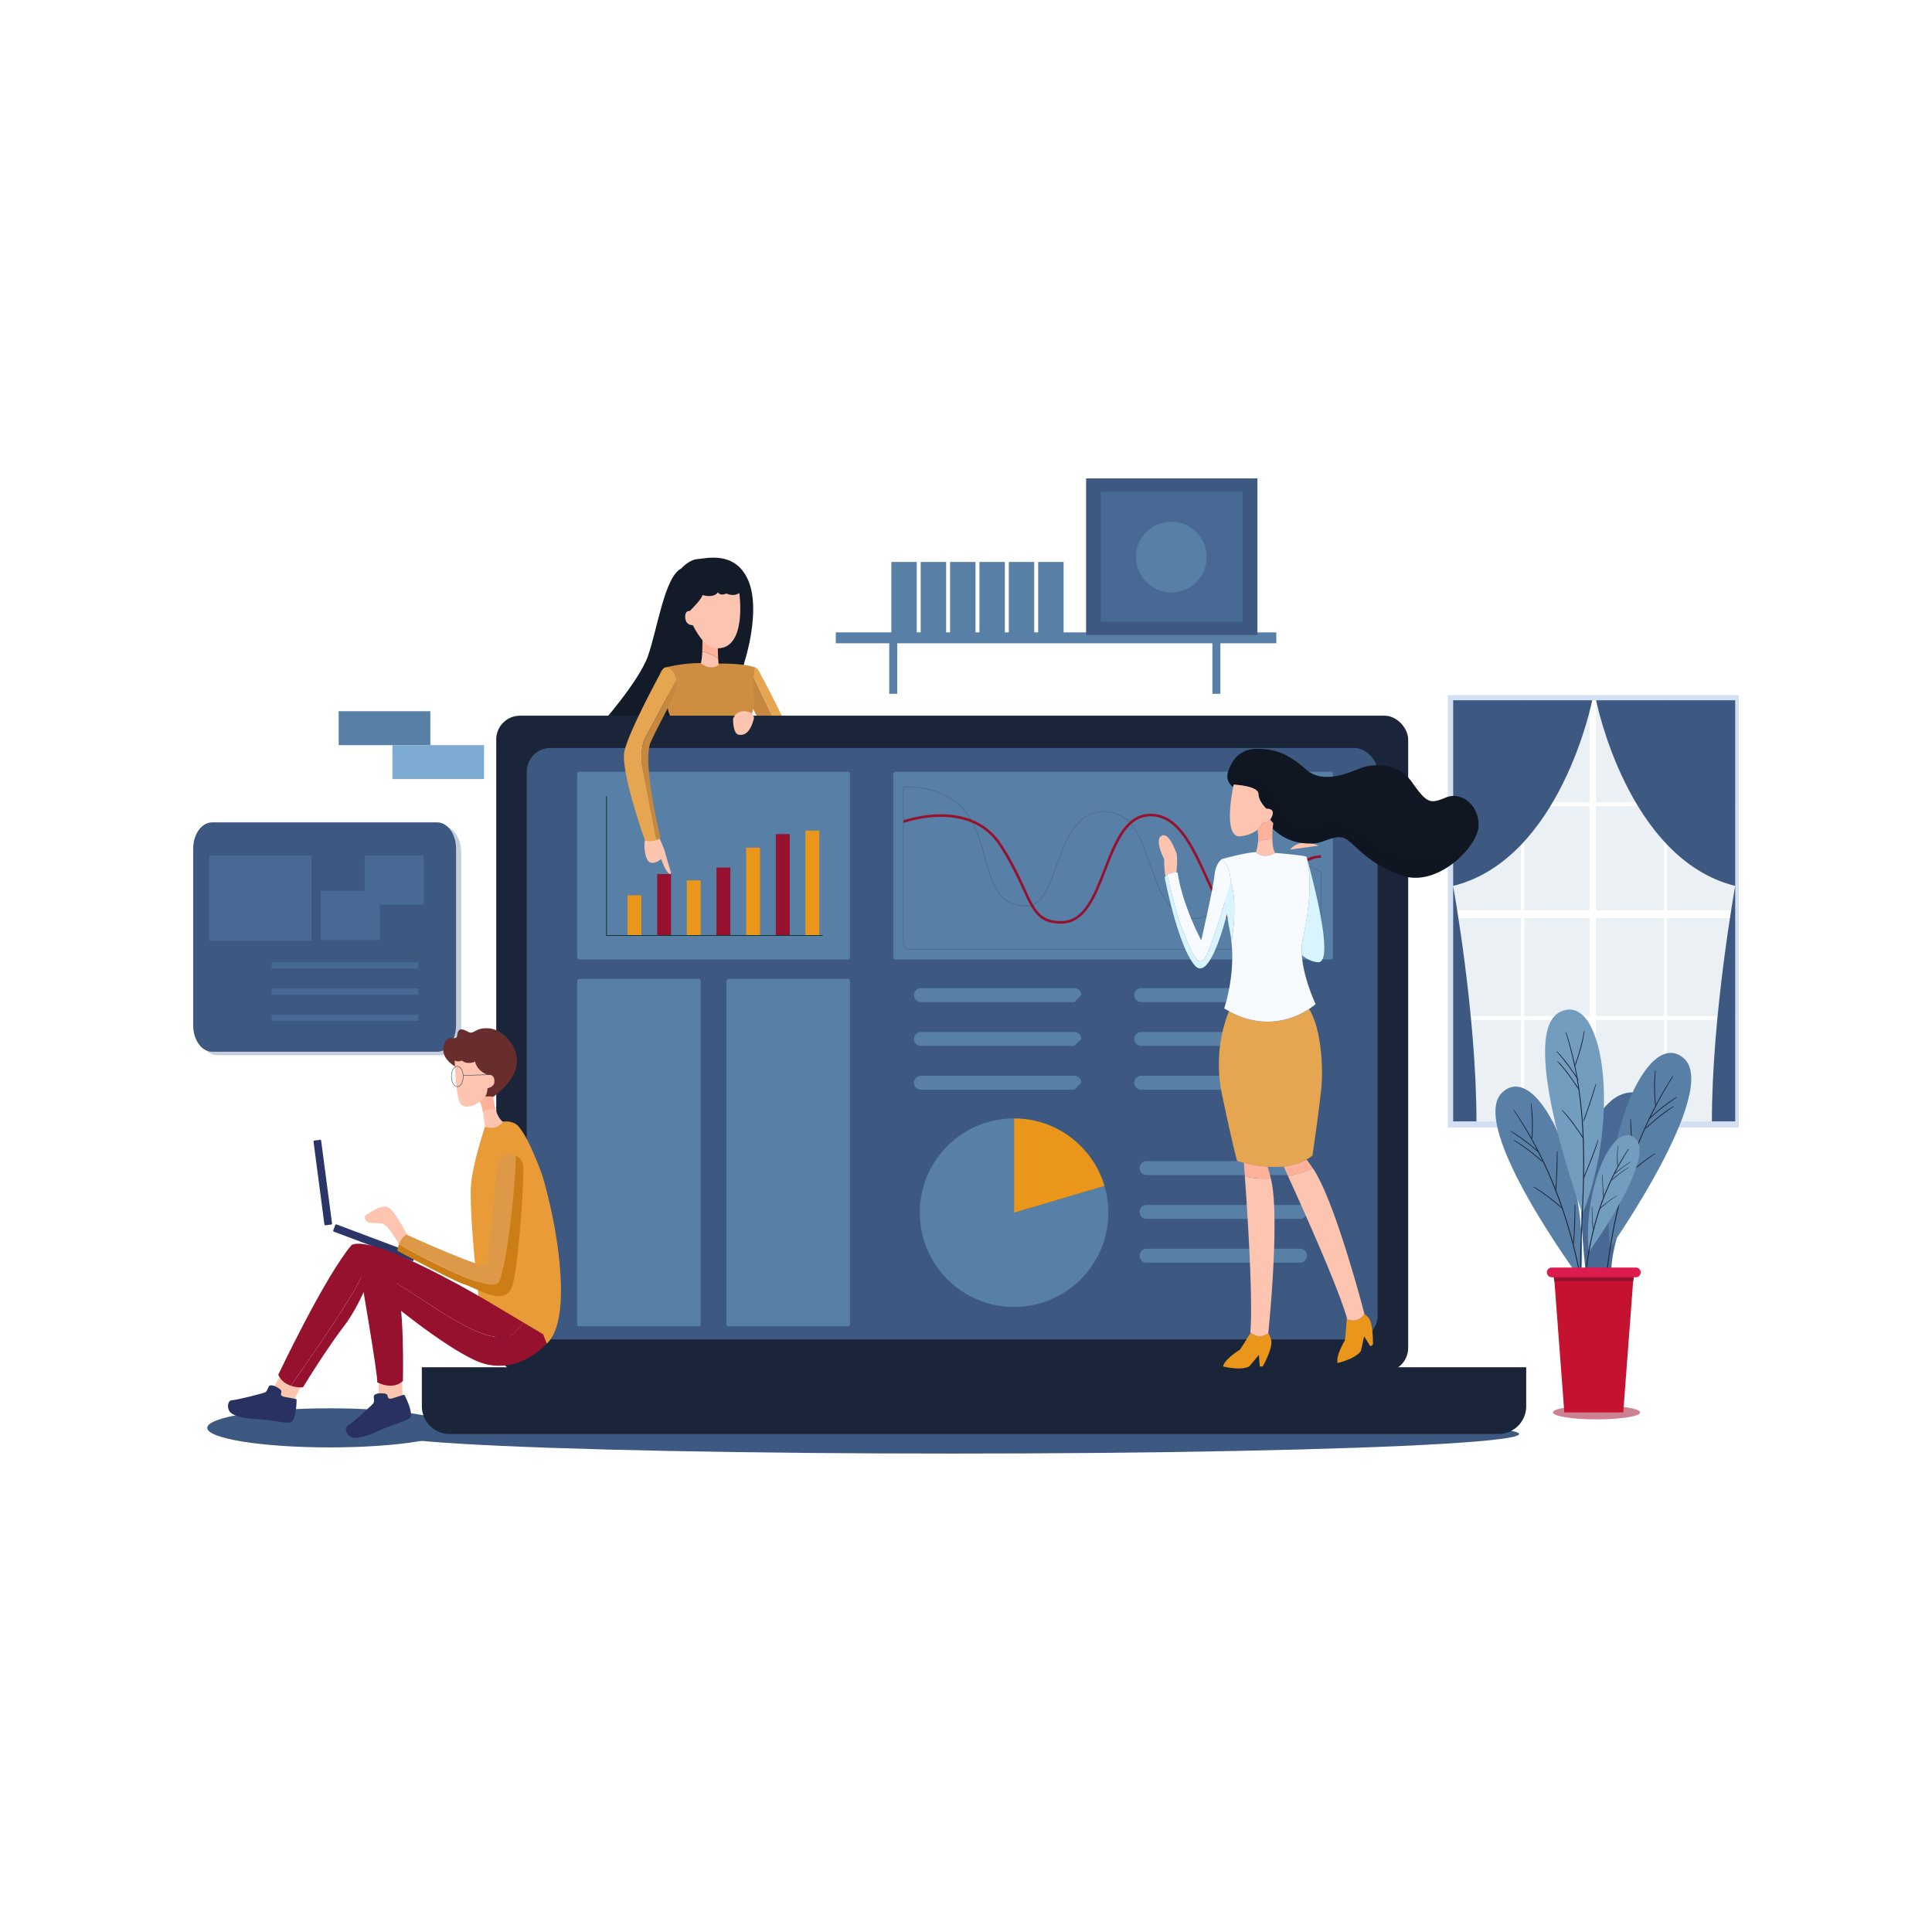 <?xml version="1.0" encoding="UTF-8"?>
<svg xmlns="http://www.w3.org/2000/svg" xmlns:xlink="http://www.w3.org/1999/xlink" id="Layer_1" data-name="Layer 1" viewBox="0 0 5000 5000">
  <defs>
    <style>.cls-1,.cls-13,.cls-16,.cls-29{fill:none;}.cls-2{fill:#fff;}.cls-3{fill:#3d5982;}.cls-4{fill:#cc8191;}.cls-5{fill:#c6883e;}.cls-6{fill:#e5a551;}.cls-7{fill:#131b28;}.cls-8{fill:#d3e0f4;}.cls-9{fill:#eaf0f4;}.cls-10{fill:#ce8e42;}.cls-11{fill:#1a253a;}.cls-12{fill:#587fa5;}.cls-13{stroke:#3d5982;stroke-width:2.64px;opacity:0.39;}.cls-13,.cls-29{stroke-miterlimit:10;}.cls-13,.cls-35{isolation:isolate;}.cls-14{fill:#96112e;}.cls-15{fill:#ea961a;}.cls-16{stroke:#0b352e;stroke-linecap:round;stroke-linejoin:round;stroke-width:2px;}.cls-17{fill:#fdc4af;}.cls-18{fill:#293160;}.cls-19{fill:#c5cdd8;}.cls-20{fill:#476993;}.cls-21{fill:#0e7c74;}.cls-22{fill:#739dbf;}.cls-23{fill:#c51230;}.cls-24{fill:#dd1b4e;}.cls-25{fill:#682e2d;}.cls-26{fill:#2b3568;}.cls-27{fill:#ffb199;}.cls-28{fill:#e89b36;}.cls-29{stroke:#10264d;}.cls-30{fill:#7dabd1;}.cls-31{fill:#dd9947;}.cls-32{fill:#cc7d15;}.cls-33{fill:#101723;}.cls-34{clip-path:url(#clip-path);}.cls-35{opacity:0.07;}.cls-36{fill:#d7f4ff;}.cls-37{fill:#f7faff;}</style>
    <clipPath id="clip-path">
      <path class="cls-1" d="M3826.48,2137.71c-1.85,53.94-106.64,160-198.58,128.09s-121.37-82.74-146.48-95.61-57,12.87-84.59,12.87c-23.65,0-63.06-.48-103.2-38.49.65-8.49,1.44-14.23,1.44-14.23l-8-9.12a39.09,39.09,0,0,0,4.56-8c9.61-22.06-13.87-20-13.87-20s-20.24-18-21-38.82-64-23.71-64-23.71-.51,2.23-1.28,6.09c0,0-20.47-12.72-13.73-36.94s24.82-61.48,75.07-61.89,84.18,15.51,127.9,53.92,109.51,8.06,139.32-3.53,96.24-17.91,134.24,36,46,57,87,39.83S3828.32,2083.77,3826.48,2137.71Z"></path>
    </clipPath>
  </defs>
  <rect class="cls-2" width="5000" height="5000"></rect>
  <ellipse class="cls-3" cx="853.44" cy="3695.28" rx="317.09" ry="50.6"></ellipse>
  <ellipse class="cls-4" cx="4131.86" cy="3655.33" rx="112.92" ry="18.02"></ellipse>
  <ellipse class="cls-3" cx="2464.32" cy="3711.25" rx="1467.09" ry="50.6"></ellipse>
  <path class="cls-5" d="M1924.41,1764.79c-3.72,26.82,45.5,105,67.95,156.64s-25.59,246.45-25.59,246.45,13.58,14.1,40.21,7.31c0,0,44.2-123.64,53-195l-119.36-248C1933.62,1737.82,1926.71,1748.24,1924.41,1764.79Z"></path>
  <path class="cls-6" d="M2060.24,1944.4c-11-51.17-92.16-200-92.16-200s-6.72-17.52-15.4-17.37c-3.33,0-7.71,1.69-12.06,5.17l119.36,248C2061.79,1965.56,2062.1,1953.12,2060.24,1944.4Z"></path>
  <path class="cls-7" d="M1549.71,1880.8s103.87-115.84,127.48-183.87c24.11-69.47,43.32-205.12,85.81-225.55,0,0,19.61-22.88,42.49-24.52s97.25-22.06,130.76,54.75-8.18,206.76-8.18,206.76l-49,185.5H1549.71Z"></path>
  <rect class="cls-8" x="3747.12" y="1798.95" width="752.88" height="1119.09"></rect>
  <rect class="cls-9" x="3760.66" y="1812.25" width="729.85" height="1089.88"></rect>
  <polygon class="cls-2" points="4490.51 2355.71 4130.51 2355.71 4130.51 1812.25 4114.18 1812.25 4114.18 2355.71 3760.67 2355.71 3760.67 2375.96 4114.18 2375.96 4114.18 2902.13 4130.51 2902.13 4130.51 2375.96 4490.51 2375.96 4490.51 2355.71"></polygon>
  <rect class="cls-1" x="3944.74" y="2086.16" width="361.33" height="543.3"></rect>
  <path class="cls-2" d="M4314.24,2086.16h176.27V2076H4314.24V1812.25h-8.17V2076H3944.74V1812.25h-8.18V2076h-175.9v10.13h175.9v543.28h-175.9v10.14h175.9V2902.1h8.18V2639.58h361.33v262.55h8.17V2639.58h176.27v-10.14H4314.24Zm-8.17,543.28H3944.74V2086.16h361.33Z"></path>
  <path class="cls-3" d="M4120.7,1812.25s-81.11,411.06-360,480.51c0,0,60.36,332.24,60.36,609.37H3760.7V1812.25Z"></path>
  <path class="cls-3" d="M4130.72,1812.25s81.11,411.06,360,480.51c0,0-60.36,332.24-60.36,609.37h60.36V1812.25Z"></path>
  <path class="cls-10" d="M1724.18,1727.05s43.75-11.69,89.53-10.92l46.12,1.23s63.75-1.46,93.58,9.69c0,0-6.54,37.09-2.45,75.7s-15.13,68.51-15.13,68.51l-188.46-1s-26.36-21.15-18.69-64.4C1736,1764.34,1724.18,1727.05,1724.18,1727.05Z"></path>
  <rect class="cls-11" x="1284.3" y="1852.19" width="2360.05" height="1697.67" rx="61.43"></rect>
  <rect class="cls-3" x="1363.26" y="1935.73" width="2202.12" height="1530.6" rx="61.43"></rect>
  <path class="cls-11" d="M1091.74,3538.42H3949.83v100.84a72,72,0,0,1-72,72H1163.74a72,72,0,0,1-72-72V3538.42Z"></path>
  <path class="cls-12" d="M2780.45,2593.4H2383.29a18,18,0,0,1-18-18h0a18,18,0,0,1,18-18h397.16a18,18,0,0,1,18,18h0"></path>
  <path class="cls-12" d="M2780.45,2706.75H2383.29a18,18,0,0,1-18-18h0a18,18,0,0,1,18-18h397.16a18,18,0,0,1,18,18h0"></path>
  <path class="cls-12" d="M2780.45,2820.1H2383.29a18,18,0,0,1-18-18h0a18,18,0,0,1,18-18h397.16a18,18,0,0,1,18,18h0"></path>
  <path class="cls-12" d="M2953.55,2593.4a18,18,0,0,1-18-18h0a18,18,0,0,1,18-18h397.16a18,18,0,0,1,18,18h0a18,18,0,0,1-18,18h0"></path>
  <path class="cls-12" d="M2953.55,2706.75a18,18,0,0,1-18-18h0a18,18,0,0,1,18-18h397.16a18,18,0,0,1,18,18h0a18,18,0,0,1-18,18h0"></path>
  <path class="cls-12" d="M2953.55,2820.1a18,18,0,0,1-18-18h0a18,18,0,0,1,18-18h397.16a18,18,0,0,1,18,18h0a18,18,0,0,1-18,18h0"></path>
  <path class="cls-12" d="M3364.5,3005.1a18,18,0,0,1,18,18h0a18,18,0,0,1-18,18H2967.34a18,18,0,0,1-18-18h0a18,18,0,0,1,18-18h0"></path>
  <path class="cls-12" d="M3364.5,3118.45a18,18,0,0,1,18,18h0a18,18,0,0,1-18,18H2967.34a18,18,0,0,1-18-18h0a18,18,0,0,1,18-18"></path>
  <path class="cls-12" d="M3364.5,3231.8a18,18,0,0,1,18,18h0a18,18,0,0,1-18,18H2967.34a18,18,0,0,1-18-18h0a18,18,0,0,1,18-18"></path>
  <path class="cls-12" d="M1500.61,2533.26h307.82a5,5,0,0,1,5,5v889a5,5,0,0,1-5,5H1498.61a5,5,0,0,1-5-5v-887A7,7,0,0,1,1500.61,2533.26Z"></path>
  <path class="cls-12" d="M1886.86,2533.26h307.82a5,5,0,0,1,5,5v889a5,5,0,0,1-5,5H1884.86a5,5,0,0,1-5-5v-887A7,7,0,0,1,1886.86,2533.26Z"></path>
  <path class="cls-12" d="M2318.69,1997.18H3444.56a5,5,0,0,1,5,5v475.9a5,5,0,0,1-5,5H2316.69a5,5,0,0,1-5-5v-473.9A7,7,0,0,1,2318.69,1997.18Z"></path>
  <path class="cls-13" d="M3419,2257.33V2442a14.92,14.92,0,0,1-15,14.9H2353a14.92,14.92,0,0,1-15-14.84V2036.35c97.07,0,145.41,36.29,173.75,84,1.85,3,3.58,6.15,5.16,9.34,48,90.72,33.51,215.07,138.93,215.07a43.53,43.53,0,0,0,11.13-1.39,32.18,32.18,0,0,0,6.49-2.11c70.91-29.88,59.86-241.84,186-240.32,26.95.34,47.08,10.67,63,27.16,1.52,1.65,3,3.3,4.5,5.1,56.48,66.28,57.27,214,144,240.82,31.27,9.67,58.88-3.44,86.16-25.08,1.72-1.4,3.51-2.79,5.23-4.31,57.68-47.88,115-129.72,204-109.66,2.58.59,5.17,1.26,7.82,2C3388.32,2241,3403.22,2247.65,3419,2257.33Z"></path>
  <path class="cls-14" d="M3419.11,2220c-18.88.27-33.31,6.62-44.9,16.89-21.45,19-33,51.45-44.23,83.17-16.88,47.48-34.3,96.48-85.23,96.48-2.71,0-5.56-.14-8.47-.4-33.18-3.25-57.61-30.26-79.13-67.27-13.38-22.92-25.63-49.74-38.08-77.21-35.22-77.28-71.71-157.2-138.86-159.06-.79,0-1.52-.07-2.24-.07-20.33,0-37,7.75-51,20.6-28.41,25.89-46.49,72.56-64.17,118.26-26.16,67.61-53.17,137.54-114.16,138.92-43.84.94-63.76-15.63-81.64-47-6.89-12.19-13.51-26.62-21.07-43.11-13.77-30.19-31-67.74-59.46-111.44-19.13-29.27-43.43-47.87-69.53-59.13-70.32-30.66-153.09-8.22-178.91.2v-7c27.67-8.74,105-28.54,173.75-2.58,30,11.32,58.34,31.38,80.19,64.89,28.81,44,46.08,81.85,60,112.24,7.81,17.08,14.49,31.72,21.52,43.78,16.82,29.06,35.3,43.43,75,42.5,56.55-1.32,81.58-66.09,108.14-134.68,18-46.55,36.35-94.1,65.82-121,15.62-14.24,34.36-22.72,57.87-22.06,71.38,1.92,108.66,83.77,144.75,163,12.31,26.88,24.23,53.17,37.28,75.62,20.66,35.89,43.84,61.91,74.56,65,52.44,5.16,69.13-41.85,86.82-91.72,11-31.05,22.24-62.7,42.63-82.9,13-13,29.74-21.19,52.59-21.52Z"></path>
  <path class="cls-12" d="M1500.61,1997.18h694.06a5,5,0,0,1,5,5v475.9a5,5,0,0,1-5,5H1498.61a5,5,0,0,1-5-5v-473.9A7,7,0,0,1,1500.61,1997.18Z"></path>
  <rect class="cls-15" x="1623.96" y="2317.18" width="35.96" height="103.78"></rect>
  <rect class="cls-14" x="1700.71" y="2262.02" width="35.96" height="158.95"></rect>
  <rect class="cls-15" x="1777.47" y="2278.36" width="35.96" height="142.6"></rect>
  <rect class="cls-14" x="1854.23" y="2245.27" width="35.96" height="175.7"></rect>
  <rect class="cls-15" x="1930.99" y="2193.78" width="35.96" height="227.18"></rect>
  <rect class="cls-14" x="2007.74" y="2158.64" width="35.96" height="262.32"></rect>
  <rect class="cls-15" x="2084.5" y="2149.66" width="35.96" height="271.31"></rect>
  <polyline class="cls-16" points="1569.61 2061.4 1569.61 2420.97 2128.58 2420.97"></polyline>
  <path class="cls-12" d="M2868.36,3138.4c0,134.74-109.23,243.94-243.94,243.94s-244-109.2-244-243.94,109.23-243.94,244-243.94V3138.4l233.95-69.23A242.87,242.87,0,0,1,2868.36,3138.4Z"></path>
  <path class="cls-15" d="M2858.37,3069.17l-233.95,69.23V2894.46C2735.08,2894.46,2828.56,2968.18,2858.37,3069.17Z"></path>
  <path class="cls-17" d="M986.11,3573s-4.81-2.24-5.41,1.1-1.11,41.28-1.13,41.59,44.35,28.34,62,3.85c0,0-.65-39.81-.85-43.69s-2.27-5.7-7.61-4S986.11,3573,986.11,3573Z"></path>
  <path class="cls-18" d="M1009.54,3619.94c5.64.56,35.42-12,37.09-9.77s26.51,51.38,12.89,60.69-47.08,16.57-79.14,32-60.83,21.77-72.07,16.11-18.67-22.82-8.07-29.1,59.45-50.41,65.31-57.39-.86-17,3-21.69c4.65-5.65,19.69-5.58,27.68-4.14C1007.23,3608.62,999.92,3619,1009.54,3619.94Z"></path>
  <path class="cls-17" d="M731.43,3560.7s-3.2-4.23-5.29-1.56-20.32,36-20.48,36.21,25.91,45.82,53,32.44c0,0,18.08-35.48,19.72-39s.67-6.1-4.83-7.14S731.43,3560.7,731.43,3560.7Z"></path>
  <path class="cls-18" d="M730.15,3613.15c4.72,3.13,36.89,6,37.34,8.74s-.64,57.81-17,59.65-49.35-7.4-84.89-8.8-64-9.26-71.22-19.53-5.81-28.9,6.5-29.49S677,3607,685.42,3603.61s7.18-15.4,12.82-17.75c6.75-2.83,20,4.28,26.39,9.3C733.41,3602.06,722.1,3607.8,730.15,3613.15Z"></path>
  <path class="cls-17" d="M1951.16,1859.14s2.15-16.24-22.67-18.39-31.26,19.62-31.26,19.62-.92,38.3,14.4,41.06S1942,1895.61,1951.16,1859.14Z"></path>
  <path class="cls-17" d="M1704.93,2165.69s12.87,26,17.16,42.91,14.09,48.42,14.09,48.42,2.15,9.5-7,1.53-18.08-35.7-18.08-35.7-16.25,15.62-29.88,8.58-17-55.32-9.66-60.53Z"></path>
  <path class="cls-19" d="M513.34,2663.14c0,37.46,21.93,67.82,49,67.82h582.27c27,0,49-30.36,49-67.82v-458c0-37.46-21.93-67.82-49-67.82H562.31c-27,0-49,30.36-49,67.82Z"></path>
  <rect class="cls-19" x="957.02" y="2223.13" width="152.79" height="127.29"></rect>
  <rect class="cls-19" x="843.24" y="2314.38" width="152.79" height="127.29"></rect>
  <rect class="cls-19" x="554.62" y="2223.13" width="264.75" height="220.56"></rect>
  <rect class="cls-19" x="716.45" y="2499.27" width="379.18" height="16.49"></rect>
  <rect class="cls-19" x="716.45" y="2567" width="379.18" height="16.49"></rect>
  <rect class="cls-19" x="716.45" y="2634.72" width="379.18" height="16.49"></rect>
  <path class="cls-3" d="M500,2654.11c0,37.46,21.92,67.82,49,67.82h582.27c27,0,49-30.36,49-67.82v-458c0-37.46-21.92-67.82-49-67.82H549c-27,0-49,30.36-49,67.82Z"></path>
  <rect class="cls-20" x="943.67" y="2214.1" width="152.8" height="127.29"></rect>
  <rect class="cls-20" x="829.89" y="2305.34" width="152.8" height="127.3"></rect>
  <rect class="cls-20" x="541.28" y="2214.1" width="264.75" height="220.56"></rect>
  <rect class="cls-20" x="703.11" y="2490.24" width="379.18" height="16.49"></rect>
  <rect class="cls-20" x="703.11" y="2557.97" width="379.18" height="16.49"></rect>
  <rect class="cls-20" x="703.11" y="2625.69" width="379.18" height="16.49"></rect>
  <rect class="cls-12" x="2163.07" y="1636.62" width="1140" height="28.19"></rect>
  <rect class="cls-12" x="2301.37" y="1659.91" width="20.65" height="135.66"></rect>
  <rect class="cls-12" x="3137.67" y="1659.91" width="20.65" height="135.66"></rect>
  <rect class="cls-12" x="2306.79" y="1454.33" width="65.78" height="197.52"></rect>
  <rect class="cls-12" x="2382.79" y="1454.33" width="65.78" height="197.52"></rect>
  <rect class="cls-12" x="2458.79" y="1454.33" width="65.78" height="197.52"></rect>
  <rect class="cls-12" x="2534.79" y="1454.33" width="65.78" height="197.52"></rect>
  <rect class="cls-12" x="2610.79" y="1454.33" width="65.78" height="197.52"></rect>
  <rect class="cls-12" x="2686.79" y="1454.33" width="65.78" height="197.52"></rect>
  <path class="cls-20" d="M4103,3283.78s-28-238.36,2.09-329.41,92.81-154.59,158.7-115.56-96,323.79-93.73,454.17Z"></path>
  <path class="cls-12" d="M4091.33,3312.06s-295.95-399.79-203.08-485.17S4116.83,3042.26,4091.33,3312.06Z"></path>
  <path class="cls-11" d="M3917.17,2873.55a1049.24,1049.24,0,0,1,77.55,136.92,1153.14,1153.14,0,0,1,54.36,138.07,1297.22,1297.22,0,0,1,34.65,131.09q12.48,59.34,19.77,119.6c4.09,33.57,7,67.27,9.09,101,.22,3.6.52,7.19.69,10.79,0,.85,1.37.86,1.33,0-1.54-33.13-3.71-66.15-7.4-99.12q-6.6-58.87-18-117.08a1296,1296,0,0,0-32.92-131.39A1153,1153,0,0,0,4005,3027.19a1014,1014,0,0,0-75.46-138q-5.43-8.27-11-16.43c-.55-.81-1.88-.05-1.32.78Z"></path>
  <path class="cls-11" d="M4075.4,3117.28c-.54,17.87-.81,35.75-1.51,53.63-.32,8.12-.66,16.25-1.07,24.38-.39,7.68-1.28,15.5-1,23.19,0,.61,1,.81,1.13.15,1.29-7.51,1.4-15.33,1.85-22.92.47-8.12.9-16.23,1.22-24.35.69-18,1.16-36.06.74-54.08a.66.66,0,0,0-1.32,0Z"></path>
  <path class="cls-11" d="M4029.31,2980.28c-.54,17.88-.81,35.76-1.51,53.63-.32,8.13-.65,16.26-1.07,24.38-.39,7.68-1.28,15.5-1,23.19,0,.62,1,.82,1.12.15,1.29-7.5,1.41-15.33,1.85-22.92.48-8.11.91-16.23,1.22-24.35.69-18,1.17-36.06.74-54.08a.66.66,0,0,0-1.32,0Z"></path>
  <path class="cls-11" d="M3961.73,2856.86q2.47,22.69,2.92,45.53.21,11.67,0,23.35c-.16,7.76-1,15.64-.68,23.39,0,.61,1,.82,1.12.15,1.34-7.38,1.29-15.17,1.51-22.65.25-8.08.33-16.16.17-24.24-.3-15.27-1.18-30.63-3.72-45.71-.13-.72-1.38-.56-1.3.18Z"></path>
  <path class="cls-11" d="M3908.91,2928q19.41,12.08,37.69,25.81,9.66,7.29,19,15c5.76,4.73,11.23,10,17.29,14.38.55.4,1.1-.44.69-.9-5.18-5.83-11.64-10.77-17.62-15.73s-11.85-9.65-18-14.25c-12.26-9.23-24.94-18.08-38.44-25.41a.66.66,0,1,0-.67,1.14Z"></path>
  <path class="cls-11" d="M3918.07,2951.91q19.41,12.06,37.69,25.81,9.66,7.29,19,15c5.76,4.73,11.23,10,17.28,14.37.55.4,1.1-.43.69-.9-5.17-5.82-11.63-10.76-17.61-15.73s-11.86-9.64-18-14.24c-12.25-9.24-24.94-18.08-38.44-25.41a.66.66,0,0,0-.67,1.14h0Z"></path>
  <path class="cls-11" d="M3968.86,3072.58q19.41,12.08,37.69,25.82,9.66,7.29,19,15c5.76,4.73,11.23,10,17.29,14.37.55.4,1.1-.44.69-.9-5.17-5.82-11.63-10.76-17.61-15.73s-11.86-9.65-18-14.25c-12.26-9.23-24.94-18.08-38.44-25.41a.66.66,0,0,0-.67,1.14Z"></path>
  <path class="cls-12" d="M4167.27,3229.1s285.33-407.43,190.24-490.34S4134.68,2960.07,4167.27,3229.1Z"></path>
  <path class="cls-11" d="M4328.5,2785.4a1004.4,1004.4,0,0,0-74.86,139.21,1137.49,1137.49,0,0,0-50.6,138.61,1276.71,1276.71,0,0,0-31.33,132.61q-10.83,59.63-16.48,120c-3.2,33.84-5.23,67.81-5.9,101.79-.07,3.66,0,7.32-.11,11a.67.67,0,0,0,.75.58.66.66,0,0,0,.58-.58c.67-32.89,2.81-65.85,5.63-98.62q5.11-59.41,15.13-118.27a1314,1314,0,0,1,29.24-130.93,1174.36,1174.36,0,0,1,47.72-137.94,1059.47,1059.47,0,0,1,71-139.6q5.2-8.6,10.58-17.07c.53-.84-.79-1.6-1.32-.78Z"></path>
  <path class="cls-21" d="M4176.75,3034c.05,18,1,36,2.16,54,.53,8.19,1.18,16.36,1.88,24.53.64,7.51.95,15.26,2.43,22.67.13.64,1.12.48,1.12-.15.05-7.76-1.06-15.62-1.66-23.35-.62-8-1.16-16.09-1.69-24.14-1.17-17.85-1.91-35.72-2.92-53.58a.66.66,0,0,0-1.32,0Z"></path>
  <path class="cls-11" d="M4219.21,2895.83c.05,18,1,36,2.17,54,.53,8.18,1.18,16.36,1.87,24.53.64,7.51,1,15.26,2.44,22.67.12.64,1.12.48,1.12-.15,0-7.76-1.06-15.62-1.66-23.36q-.93-12.06-1.69-24.13c-1.18-17.85-1.92-35.72-2.93-53.58a.67.67,0,0,0-.67-.65.66.66,0,0,0-.65.65Z"></path>
  <path class="cls-11" d="M4283.55,2770.5c-2.14,15.13-2.63,30.5-2.52,45.78.05,8,.33,16,.78,24,.43,7.54.57,15.43,2.12,22.84a.58.58,0,0,0,.7.4.57.57,0,0,0,.42-.55c.13-7.53-.89-15.16-1.26-22.69q-.59-12-.66-24-.18-22.84,1.72-45.61c.06-.73-1.2-.91-1.3-.17Z"></path>
  <path class="cls-11" d="M4338.84,2839.21c-13.12,7.57-25.4,16.61-37.26,26-6.16,4.88-12.17,9.93-18.09,15.11s-12.18,10.23-17.2,16.2c-.38.45.14,1.31.69.89,5.82-4.41,11-9.73,16.56-14.52q9.06-7.86,18.46-15.35,18.12-14.48,37.5-27.2a.67.67,0,0,0,.18-.92.66.66,0,0,0-.84-.22Z"></path>
  <path class="cls-11" d="M4330.31,2863.39c-13.12,7.57-25.4,16.6-37.26,26q-9.24,7.32-18.09,15.1c-5.85,5.13-12.18,10.24-17.2,16.2-.38.46.14,1.32.69.9,5.82-4.41,11-9.73,16.56-14.52q9.06-7.86,18.46-15.35,18.12-14.47,37.5-27.2a.67.67,0,0,0,.18-.92.66.66,0,0,0-.84-.22Z"></path>
  <path class="cls-11" d="M4282.71,2985.36c-13.12,7.57-25.4,16.61-37.26,26q-9.22,7.32-18.08,15.11c-5.85,5.12-12.18,10.23-17.21,16.2-.38.45.14,1.32.7.89,5.82-4.41,11-9.73,16.55-14.52q9.08-7.86,18.47-15.35,18.1-14.47,37.5-27.2a.66.66,0,1,0-.67-1.14h0Z"></path>
  <path class="cls-22" d="M4095.5,3141.75S3924.12,2674.8,4037.28,2619,4196,2890.06,4095.5,3141.75Z"></path>
  <path class="cls-11" d="M4051.89,2672A933.93,933.93,0,0,1,4086,2826.3c6.85,50.13,10.09,100.73,11,151.31.84,46.47-.33,93-2.17,139.39-1.64,41.22-3.91,82.41-5,123.65-.89,33.63-1.21,67.54,2.61,101,.38,3.37.85,6.73,1.36,10.09.11.73,1.4.57,1.31-.18-3.81-32.71-4-65.67-3.35-98.56.83-40.52,3.09-81,4.85-121.48,2-45.94,3.46-91.9,3.06-137.89-.45-50-3-99.9-9.07-149.5-6.33-51.92-16.3-103.49-31.32-153.62q-2.85-9.53-5.93-19c-.31-.93-1.78-.54-1.48.41Z"></path>
  <path class="cls-11" d="M4135.07,2950.38c-5.79,17.73-12.22,35.21-19.12,52.53q-4.8,12.08-9.64,24.12c-2.93,7.34-6.3,14.76-8.33,22.42-.16.61.75,1,1,.44,3.39-7,6-14.39,8.87-21.55,3.31-8.15,6.68-16.27,9.93-24.45,6.92-17.43,13.62-35,18.52-53.16a.66.66,0,0,0-1.27-.35Z"></path>
  <path class="cls-11" d="M4129.43,2806c-5.55,17-10.85,34.09-16.56,51q-3.85,11.46-7.82,22.89c-2.56,7.33-5.64,14.64-7.59,22.16-.16.6.75,1,1,.44,3.33-6.78,5.62-14.19,8.16-21.28,2.77-7.72,5.49-15.46,8.1-23.23,5.74-17.08,11.28-34.26,15.94-51.67a.65.65,0,0,0-.51-.78.66.66,0,0,0-.76.43Z"></path>
  <path class="cls-11" d="M4099.34,2668.49q-4,22.49-10,44.52-3.08,11.25-6.59,22.4c-2.34,7.39-5.37,14.72-7.24,22.24a.58.58,0,0,0,1,.44c3.36-6.7,5.5-14.2,7.83-21.31q3.77-11.52,7-23.21c4-14.74,7.49-29.72,9.3-44.9.08-.74-1.17-.91-1.3-.18Z"></path>
  <path class="cls-11" d="M4028.65,2721.84q15.45,17.29,29.28,35.91,7,9.47,13.66,19.2c4.19,6.16,7.95,12.77,12.53,18.65.42.54,1.15-.15.9-.7-3.33-7.05-8.14-13.61-12.48-20.07s-8.91-12.94-13.61-19.24c-9.06-12.12-18.61-24-29.35-34.68-.6-.6-1.49.3-.93.93Z"></path>
  <path class="cls-11" d="M4030.7,2747.4q15.45,17.28,29.27,35.91,7,9.46,13.66,19.2c4.2,6.15,8,12.77,12.54,18.64.42.55,1.15-.15.9-.69-3.33-7.05-8.14-13.62-12.48-20.07s-8.91-12.94-13.61-19.24c-9.06-12.12-18.61-24-29.35-34.68-.61-.61-1.49.3-.93.93Z"></path>
  <path class="cls-11" d="M4042.14,2873.62q15.43,17.3,29.27,35.91,7,9.46,13.66,19.2c4.2,6.16,7.95,12.77,12.54,18.65.42.54,1.15-.15.89-.7-3.32-7-8.13-13.61-12.47-20.06s-8.91-12.95-13.61-19.24c-9.06-12.13-18.61-24-29.35-34.69a.66.66,0,0,0-.93.08.65.65,0,0,0,0,.85Z"></path>
  <path class="cls-22" d="M4111.8,3240.28s176.72-242.87,120.22-294S4095.06,3077.5,4111.8,3240.28Z"></path>
  <path class="cls-11" d="M4213.73,2974a598,598,0,0,0-46.91,83.28,683.65,683.65,0,0,0-32,82.8,765.22,765.22,0,0,0-20.48,80.15q-7.17,35.91-11.23,72.36c-2.28,20.33-3.87,40.75-4.54,61.2-.07,2.25-.11,4.49-.13,6.74a.67.67,0,0,0,1.33,0c1.34-19.77,2.56-39.51,4.62-59.21q3.75-35.81,10.44-71.2a797.94,797.94,0,0,1,19.06-78.66,709.14,709.14,0,0,1,30.46-83.22,648.43,648.43,0,0,1,44-83.08q3.27-5.23,6.65-10.39c.55-.83-.77-1.59-1.32-.77Z"></path>
  <path class="cls-11" d="M4119.66,3122.59c-.17,10.95.21,21.9.72,32.82.44,9.37.53,19.1,2.08,28.37.06.39.67.28.68-.1.11-9.52-1.06-19.19-1.51-28.71-.51-10.79-.76-21.58-1.18-32.38a.39.39,0,0,0-.46-.33.4.4,0,0,0-.33.33Z"></path>
  <path class="cls-11" d="M4146.81,3039.64c-.17,10.94.21,21.9.72,32.82.44,9.37.52,19.1,2.08,28.36.06.4.67.29.68-.09.11-9.53-1.06-19.19-1.51-28.71-.51-10.79-.76-21.59-1.18-32.38a.39.39,0,0,0-.46-.33.4.4,0,0,0-.33.33Z"></path>
  <path class="cls-11" d="M4187,2964.68a189,189,0,0,0-2,27.61c-.1,9.31-.29,19.11,1.25,28.31.06.39.67.29.68-.09.12-9.39-.75-18.81-.66-28.22.1-9.19.63-18.36,1.54-27.51,0-.44-.71-.55-.78-.1Z"></path>
  <path class="cls-11" d="M4219.64,3006.76a191.43,191.43,0,0,0-23.23,15.64c-7.27,5.59-15,11.39-21.19,18.18-.25.27.09.79.41.54,7.46-5.69,14.33-12.17,21.78-17.89s14.86-10.85,22.63-15.78a.4.4,0,0,0-.4-.69Z"></path>
  <path class="cls-11" d="M4214.23,3021.27a189.15,189.15,0,0,0-23.23,15.64c-7.27,5.58-15,11.38-21.2,18.17-.25.27.09.79.42.54,7.46-5.69,14.32-12.17,21.78-17.89s14.88-10.86,22.63-15.77a.4.4,0,0,0-.4-.69Z"></path>
  <path class="cls-11" d="M4184.16,3094.39a189.15,189.15,0,0,0-23.23,15.64c-7.27,5.58-15,11.38-21.2,18.17-.25.27.09.79.42.54,7.46-5.69,14.32-12.17,21.78-17.89q10.95-8.4,22.63-15.77a.4.4,0,0,0-.4-.69Z"></path>
  <polygon class="cls-23" points="4230.48 3289.47 4229.21 3297.89 4226.56 3315.76 4200.99 3655.33 4048.42 3655.33 4022.85 3315.76 4020.2 3297.89 4018.94 3289.47 4230.48 3289.47"></polygon>
  <polygon class="cls-14" points="4229.21 3297.89 4226.56 3315.76 4022.85 3315.76 4020.2 3297.89 4229.21 3297.89"></polygon>
  <path class="cls-24" d="M4233.45,3305.6H4016a12.62,12.62,0,0,1-12.62-12.62h0a12.62,12.62,0,0,1,12.62-12.62h217.49A12.62,12.62,0,0,1,4246.1,3293h0a12.62,12.62,0,0,1-12.62,12.62Z"></path>
  <path class="cls-25" d="M1177.28,2759.72s-38.64-21.2-28.85-55,32.82-6.61,34.78-25.47,11.51-18.12,27.92-9.06,16.65-12,54.62-8.82,79.35,50,71,96.74-64.17,83.28-64.17,83.28l-17.3-1.47Z"></path>
  <path class="cls-17" d="M944.42,3147s38.21-30.86,58.78-23,59.76,90.13,59.76,90.13l-23.51,20.08s-31.35-66.13-52.91-68.09S942,3169.08,944.42,3147Z"></path>
  <path class="cls-14" d="M930.38,3282s49.63,286.06,45.71,295.2c0,0,39.84,22.2,66.62-3.27,0,0,5.23-207-19.59-258.63l-65.31-73.8Z"></path>
  <rect class="cls-26" x="825.44" y="2949.83" width="19.93" height="221.17" rx="2.12" transform="translate(-391.34 134.81) rotate(-7.48)"></rect>
  <rect class="cls-26" x="958.81" y="3105.51" width="19.96" height="221.5" rx="2.12" transform="translate(-2382.68 2991.49) rotate(-69.4)"></rect>
  <path class="cls-27" d="M1282.74,2871.4a166.36,166.36,0,0,1-6.13-32.81c-27.43-5.47-36.66,9.82-36.66,9.82,4.27,5.47,7.56,17.75,10,30.37A66.68,66.68,0,0,1,1282.74,2871.4Z"></path>
  <path class="cls-17" d="M1176.6,2744.56s2.28,68.58,10.45,101.23,45.71,16.33,68.25-5.87c0,0,6.53-12.09,6.2-23.52,0,0,16.17-3.1,17.64-14s-1-22-17.48-21.06c0,0-25.63-7.67-32.32-33.63,0,0-20.58,9.14-34-3.11C1195.37,2744.56,1187.37,2749.79,1176.6,2744.56Z"></path>
  <path class="cls-28" d="M1263.05,2912.53l-8,3.47s-32.82,97.81-36.25,153.16,9.33,187.6,9.33,187.6L1240,3370.4s34,103,169.15,110.87c0,0,47-19.6,42.45-159.36S1403.88,3043,1403.88,3043s-42.13-121.15-71.84-135.68-57,6.69-57,6.69Z"></path>
  <ellipse class="cls-29" cx="1183.5" cy="2785.95" rx="15.32" ry="26.35"></ellipse>
  <line class="cls-29" x1="1199.18" y1="2782.99" x2="1268.43" y2="2781.27"></line>
  <rect class="cls-12" x="876.48" y="1840.6" width="237.23" height="87.83"></rect>
  <rect class="cls-30" x="1015.48" y="1928.44" width="237.23" height="87.83"></rect>
  <path class="cls-27" d="M1857.85,1656.27l-40-8.17s.38,19.48-.41,38a135.84,135.84,0,0,1,41.22,17.75C1858,1691.75,1857.45,1674.54,1857.85,1656.27Z"></path>
  <path class="cls-17" d="M1817.45,1686.1c-.54,12.6-1.62,24.76-3.74,30,0,0,21.67,20.74,46.12,5.06,0,0-.6-6.7-1.16-17.34A135.77,135.77,0,0,0,1817.45,1686.1Z"></path>
  <path class="cls-17" d="M1913.36,1534.71s21.25,148.73-60.88,143c-31.87-2.86-54.7-51.07-59.45-59.81,0,0-13.48,1.13-18.08-11.61s-.31-26.85,10.11-25c0,0,31-30.34,33.1-41.37,0,0,27.58,9.5,39.84-7.05,0,0,5.21,10.73,22.06,3.07C1880.06,1535.94,1897.94,1545.44,1913.36,1534.71Z"></path>
  <path class="cls-6" d="M1667.72,1913.48l83-154.33c-5-22.69-19.19-32-27.23-32.1-8.68-.15-15.41,17.37-15.41,17.37s-81.19,148.81-92.15,200,53.25,230.79,53.25,230.79c13,3.33,23,1.63,29.67-1-8.4-43.58-30.56-158.67-36.48-190.26C1655,1944.74,1667.72,1913.48,1667.72,1913.48Z"></path>
  <path class="cls-5" d="M1751.71,1764.79c-.28-2-.63-3.84-1-5.64l-83,154.33s-12.74,31.26-5.39,70.49c5.92,31.59,28.08,146.68,36.48,190.26a31.38,31.38,0,0,0,10.54-6.35s-48-194.76-25.59-246.45S1755.43,1791.61,1751.71,1764.79Z"></path>
  <path class="cls-14" d="M1405.84,3453.18l-51.08-30.43-25.23,29.12c-94.8,62.51-362-220.24-393.9-148.33C908.56,3364.64,788,3536,752.35,3586.19a81.64,81.64,0,0,0,31.74,4.19s57.69-94.94,107.7-160.44c32.51-42.59,59.49-109,59.49-109s170.46,148.91,276.77,198.87,186.87-42.49,186.87-42.49Z"></path>
  <path class="cls-14" d="M1329.53,3451.87l25.23-29.12-92-54.8s-293.53-175.24-352.68-146c-68.8,80.39-190,336-190,336,7.48,15.79,20.13,24,32.21,28.26C788,3536,908.56,3364.64,935.63,3303.54,967.5,3231.63,1234.73,3514.38,1329.53,3451.87Z"></path>
  <path class="cls-31" d="M1291.53,3317.44c18.91-38.21,42.12-238.26,43.46-326.78-10-4.93-22-5-31.36.78-18.94,11.75-16.82,28.24-16.82,28.24s-22,239.53-27.27,253.9-207-78.37-207-78.37c-10.62,5-16.68,15.67-20.08,25C1073.36,3243.28,1273.56,3353.73,1291.53,3317.44Z"></path>
  <path class="cls-32" d="M1354.24,3019.68a34.41,34.41,0,0,0-19.25-29c-1.34,88.52-24.55,288.57-43.46,326.78-18,36.29-218.17-74.16-259.1-97.22a78,78,0,0,0-4.09,16.78s146.3,79,175,87.52,103.2,58.78,121.48,5.88S1356.2,3047.28,1354.24,3019.68Z"></path>
  <path class="cls-17" d="M3338.88,2198.69s21.69-32.28,73.84-10.22Z"></path>
  <path class="cls-17" d="M3044.65,2257.78c-5.21,0-16.47.68-23.84,5.5a16.19,16.19,0,0,0-4.46,4.23c-3.56-12.08-3.56-44.41-3.56-44.41s-25.52-48.66-7.34-59.68,33.51,30.63,38.62,43.09C3048.06,2216.28,3045.8,2245.49,3044.65,2257.78Z"></path>
  <path class="cls-33" d="M3826.48,2137.71c-1.85,53.94-106.64,160-198.58,128.09s-121.37-82.74-146.48-95.61-57,12.87-84.59,12.87c-23.65,0-63.06-.48-103.2-38.49.65-8.49,1.44-14.23,1.44-14.23l-8-9.12a39.09,39.09,0,0,0,4.56-8c9.61-22.06-13.87-20-13.87-20s-20.24-18-21-38.82-64-23.71-64-23.71-.51,2.23-1.28,6.09c0,0-20.47-12.72-13.73-36.94s24.82-61.48,75.07-61.89,84.18,15.51,127.9,53.92,109.51,8.06,139.32-3.53,96.24-17.91,134.24,36,46,57,87,39.83S3828.32,2083.77,3826.48,2137.71Z"></path>
  <g class="cls-34">
    <path class="cls-35" d="M3172.92,2007.08s80.46-15.93,117.73,43.52,22,95.61,96.73,85.81,94.39-23.91,160,41.67,197,16.13,229.06,41.17-88.09,67.32-88.09,67.32l-210.94-50.26s-102.26-10.42-125.55-18.39S3200.6,2126,3192.57,2104.54,3172.92,2007.08,3172.92,2007.08Z"></path>
  </g>
  <path class="cls-36" d="M3411.33,2490.32c-14.74-.48-29.17-8.09-42.18-18.46-1-14.76-.46-29.21,2.55-42.41,27.55-121.11,15.74-187.8,11-206.74C3393.73,2262,3456.17,2491.84,3411.33,2490.32Z"></path>
  <path class="cls-6" d="M3418.7,2824.57c-8.19,72.74-22.06,165.88-22.06,165.88a107.6,107.6,0,0,1-15.08,10.51h0c-.55.34-1.1.65-1.68,1l-1.72.94c-1.93,1-3.89,2-5.89,2.93a144.69,144.69,0,0,1-34.71,10.9c-2.4.43-4.8.84-7.22,1.2l-1,.14c-2.42.34-4.82.63-7.24.87h0a247.77,247.77,0,0,1-41.31.53h0c-4.63-.31-9.19-.72-13.61-1.2h0c-3-.33-5.83-.69-8.67-1.08-9.94-1.36-19.06-3.09-27-4.8-4.52-1-8.62-2-12.27-2.9h0c-11.12-2.83-17.79-5.11-17.79-5.11s-11.45-40.86-38.82-171.62c-22-105.09,6.25-187.48,18.18-215.75,95.58,52.61,173.79,16,207-5.6C3417.67,2658,3426.28,2757.09,3418.7,2824.57Z"></path>
  <path class="cls-36" d="M3194.37,2352.63c0,7-.17,14.67-.58,22.92-.17,3.32-.36,6.73-.6,10.23l-.84,10.83c-.33,3.72-.69,7.53-1.1,11.47l-4,31.45c-1-9.44-2.35-18.94-4.25-28.47-3-15.25-5.61-30.25-7.8-44.72h0c-1.82-11.88-3.36-23.38-4.7-34.37-2-16.38-3.46-31.59-4.59-45.16l19.23-4.41S3194.37,2302.05,3194.37,2352.63Z"></path>
  <path class="cls-37" d="M3404.8,2598.61a145.23,145.23,0,0,1-17.14,12.77c-33.18,21.63-111.39,58.21-207,5.6-4.11-2.29-8.29-4.73-12.46-7.33,0,0,20.86-60.11,20.86-133.51a355.16,355.16,0,0,0-1.83-36.61l4-31.45c.41-3.94.79-7.75,1.1-11.47l.84-10.83c.24-3.5.43-6.91.6-10.23.41-8.25.58-15.89.58-22.92,0-50.58-9.22-70.26-9.22-70.26-1.2-19.67-5.33-39.85-16.11-50.49l-6.53-8.78s62-17.22,87.94-17.6c22.82,19.47,49.3,1.83,49.3,1.83s66.23,5.16,81.36,9.65v.09a4.35,4.35,0,0,0,.19.62c.24.89.72,2.62,1.39,5,4.73,18.94,16.54,85.63-11,206.74-3,13.2-3.56,27.65-2.55,42.41C3373.38,2532.81,3404.8,2598.61,3404.8,2598.61Z"></path>
  <path class="cls-17" d="M3291.61,2113.2a38.63,38.63,0,0,1-4.56,8c-3,3.91-6.09,5.88-8.93,6.74a13.64,13.64,0,0,1-10.2-.89s-2.09,10.23-13.68,20.15c-8.36,7.15-21.65,14.13-42.71,17-43.93,6.07-25.42-100.58-20.07-127.52.77-3.86,1.28-6.09,1.28-6.09s63.13,2.88,64,23.71,21,38.82,21,38.82S3301.22,2091.14,3291.61,2113.2Z"></path>
  <path class="cls-15" d="M3237.05,3448.45c-8.49,13.8-23.3,37.73-28.06,44.4,0,0-41.31,25.71-43.58,43.5,0,0,45.4,11.72,67.64,0l25-29.88,2.27,29.88H3268s27-48.2,21.76-68.47a75.05,75.05,0,0,0-7.42-18.11l-.08.77C3258.87,3466.65,3241.53,3452.75,3237.05,3448.45Z"></path>
  <path class="cls-15" d="M3486.61,3413.78c-.3-1.07-.63-2.2-1-3.32-1,13.88-3.67,49.08-5,58.33,0,0-24.91,41.79-18.77,58.64,0,0,45.72-10.41,60.11-31l8.47-38,15.73,25.51,6.88-3.55s1.92-55.24-12.07-70.82a72.88,72.88,0,0,0-9.83-9.08v.15C3512.2,3427.77,3486.61,3413.78,3486.61,3413.78Z"></path>
  <path class="cls-37" d="M3185.15,2282.37c-3.7,12.79-8.81,30.22-14.64,49.57-1.23,4-2.48,8.21-3.77,12.41-.58,1.94-1.18,3.91-1.8,5.88-1.37,4.49-2.79,9.05-4.2,13.64-1,3.36-2.09,6.74-3.17,10.1-.7,2.26-1.42,4.51-2.14,6.77-.86,2.71-1.73,5.45-2.61,8.16-3.1,9.68-6.25,19.21-9.32,28.28-.5,1.51-1,3-1.54,4.49-1,2.88-1.94,5.71-2.92,8.47-.46,1.35-.94,2.67-1.4,4-1.46,4.13-2.9,8.12-4.32,11.89-.6,1.65-1.22,3.29-1.82,4.85-2.59,6.84-5.07,12.91-7.35,18-23.31,52.09-42.92-14.72-61.91-57.11-1.63-3.62-3.29-7.78-5-12.34-.24-.64-.48-1.32-.72-2-6.45-17.84-13.15-41.34-19-64-.48-1.85-1-3.67-1.42-5.5-1.39-5.5-2.76-10.9-4-16.13q-.9-3.68-1.75-7.2l-.72-3c-.39-1.66-.77-3.29-1.16-4.88s-.74-3.16-1.1-4.7-.72-3-1.06-4.49c-.86-3.67-1.63-7.11-2.35-10.25-.22-1-.43-1.9-.62-2.78s-.39-1.66-.56-2.45c-.14-.56-.26-1.08-.36-1.61q-.93-4.11-1.58-7.11c7.37-4.82,18.63-5.47,23.84-5.49h2.83c12.27,84.29,61.29,175.91,61.29,175.91S3140,2298,3143.09,2265.2s19.42-42.1,19.42-42.1l6.53,8.78C3179.82,2242.52,3184,2262.71,3185.15,2282.37Z"></path>
  <path class="cls-36" d="M3183,2334.46s-2.85,13-7.8,31.85h0c-15.22,58-50.27,171.06-83.49,131.76-44-52.09-77.34-226.44-77.34-226.44a13.39,13.39,0,0,1,2-4.15,16.52,16.52,0,0,1,4.47-4.23c.43,2,.95,4.37,1.58,7.11.1.53.22,1,.36,1.61.17.79.36,1.61.56,2.45s.4,1.82.62,2.78c.72,3.14,1.49,6.58,2.35,10.25.34,1.46.68,3,1.06,4.49s.72,3.12,1.1,4.7.75,3.22,1.16,4.88l.72,3q.86,3.53,1.75,7.2c1.27,5.23,2.64,10.63,4,16.13.46,1.83.94,3.65,1.42,5.5,5.88,22.68,12.58,46.18,19,64,.24.67.48,1.35.72,2,1.68,4.56,3.34,8.72,5,12.34,19,42.39,38.6,109.2,61.91,57.11,2.28-5.09,4.76-11.16,7.35-18,.6-1.56,1.22-3.2,1.82-4.85,1.42-3.77,2.86-7.76,4.32-11.89.46-1.29.94-2.61,1.4-4,1-2.76,1.94-5.59,2.92-8.47.53-1.49,1-3,1.54-4.49,3.07-9.07,6.22-18.6,9.32-28.28.88-2.71,1.75-5.45,2.61-8.16.72-2.26,1.44-4.51,2.14-6.77,1.08-3.36,2.13-6.74,3.17-10.1,1.41-4.59,2.83-9.15,4.2-13.64.62-2,1.22-3.94,1.8-5.88,1.29-4.2,2.54-8.36,3.77-12.41,5.83-19.35,10.94-36.78,14.64-49.57A290.68,290.68,0,0,1,3183,2334.46Z"></path>
  <path class="cls-27" d="M3292.89,2172a263.67,263.67,0,0,1,.74-27.4c.65-8.49,1.44-14.23,1.44-14.23l-8-9.12c-3,3.91-6.09,5.88-8.93,6.74a13.63,13.63,0,0,1-10.2-.89s-2.09,10.23-13.68,20.15a113.33,113.33,0,0,1,1.44,32C3263,2175.44,3275.39,2171.23,3292.89,2172Z"></path>
  <path class="cls-17" d="M3255.68,2179.17a118.72,118.72,0,0,1-5.23,26.33c22.82,19.47,49.3,1.83,49.3,1.83-4.7-8.69-6.46-22.13-6.86-35.36C3275.39,2171.23,3263,2175.44,3255.68,2179.17Z"></path>
  <path class="cls-27" d="M3280.67,3019.42h0c-4.63-.31-9.19-.72-13.61-1.2h0c-3-.33-5.83-.69-8.67-1.08-9.94-1.36-19.06-3.09-27-4.8-4.52-1-8.62-2-12.27-2.9h0c.62,8.26,1.46,19.68,2.45,33.5,12.53,5.13,33.29,9.06,67.24,6.46-3-12-5.72-21.86-8.14-30Z"></path>
  <path class="cls-17" d="M3221.57,3043c7.06,99.12,21.49,322.65,14.33,404.31,0,0,.41.46,1.15,1.18,4.49,4.29,21.82,18.19,45.23,2.08h0a1,1,0,0,0,0-.24.22.22,0,0,0,0-.16,2.16,2.16,0,0,1,0-.36c1.71-16.59,30.68-303.62,6.82-398.85-.13-.51-.25-1-.38-1.5C3254.86,3052,3234.1,3048.09,3221.57,3043Z"></path>
  <path class="cls-17" d="M3531.19,3400.56v-.1c-1.61-6.22-76.63-294.26-133.35-376.62l-.76-1.09c-10.85,6.67-30,14.44-63.83,20.7,41.42,90.73,129.28,286.76,152.42,367,.31,1.12.65,2.25.94,3.31l1.18.58c.36.16.81.36,1.36.57h0c.53.22,1.15.43,1.85.67.36.1.72.22,1.1.34.74.22,1.56.43,2.45.62h0c.87.2,1.8.36,2.79.51a33.69,33.69,0,0,0,5.59.31h.84l1.11-.08a12.83,12.83,0,0,0,1.39-.14,32.48,32.48,0,0,0,7.32-1.85l1-.41a34,34,0,0,0,3.72-1.87c.74-.46,1.51-.94,2.28-1.46l.17-.12c.45-.32.86-.65,1.32-1,.62-.48,1.22-1,1.85-1.53l.93-.87c.32-.29.63-.6.94-.91a51,51,0,0,0,5.4-6.51A.07.07,0,0,0,3531.19,3400.56Z"></path>
  <path class="cls-27" d="M3381.56,3001h0c-.55.34-1.1.65-1.68,1l-1.72.94c-1.93,1-3.89,2-5.89,2.93a144.69,144.69,0,0,1-34.71,10.9c-2.4.43-4.8.84-7.22,1.2l-1,.14c-2.42.34-4.82.63-7.24.87h0c3.16,6.89,7,15.14,11.24,24.53,33.82-6.26,53-14,63.83-20.7C3391.21,3014.23,3386.07,3007.06,3381.56,3001Z"></path>
  <rect class="cls-3" x="2810.83" y="1238.15" width="443.41" height="405.27"></rect>
  <rect class="cls-20" x="2848.92" y="1272.97" width="367.22" height="335.63"></rect>
  <circle class="cls-12" cx="3031.39" cy="1441.69" r="91.53"></circle>
  <path class="cls-17" d="M1282.74,2871.4a66.62,66.62,0,0,0-32.84,7.38c3.47,18.22,5.1,37.22,5.1,37.22,33,10.78,46.37-12.73,46.37-12.73C1292.25,2896.24,1286.43,2883.63,1282.74,2871.4Z"></path>
</svg>
